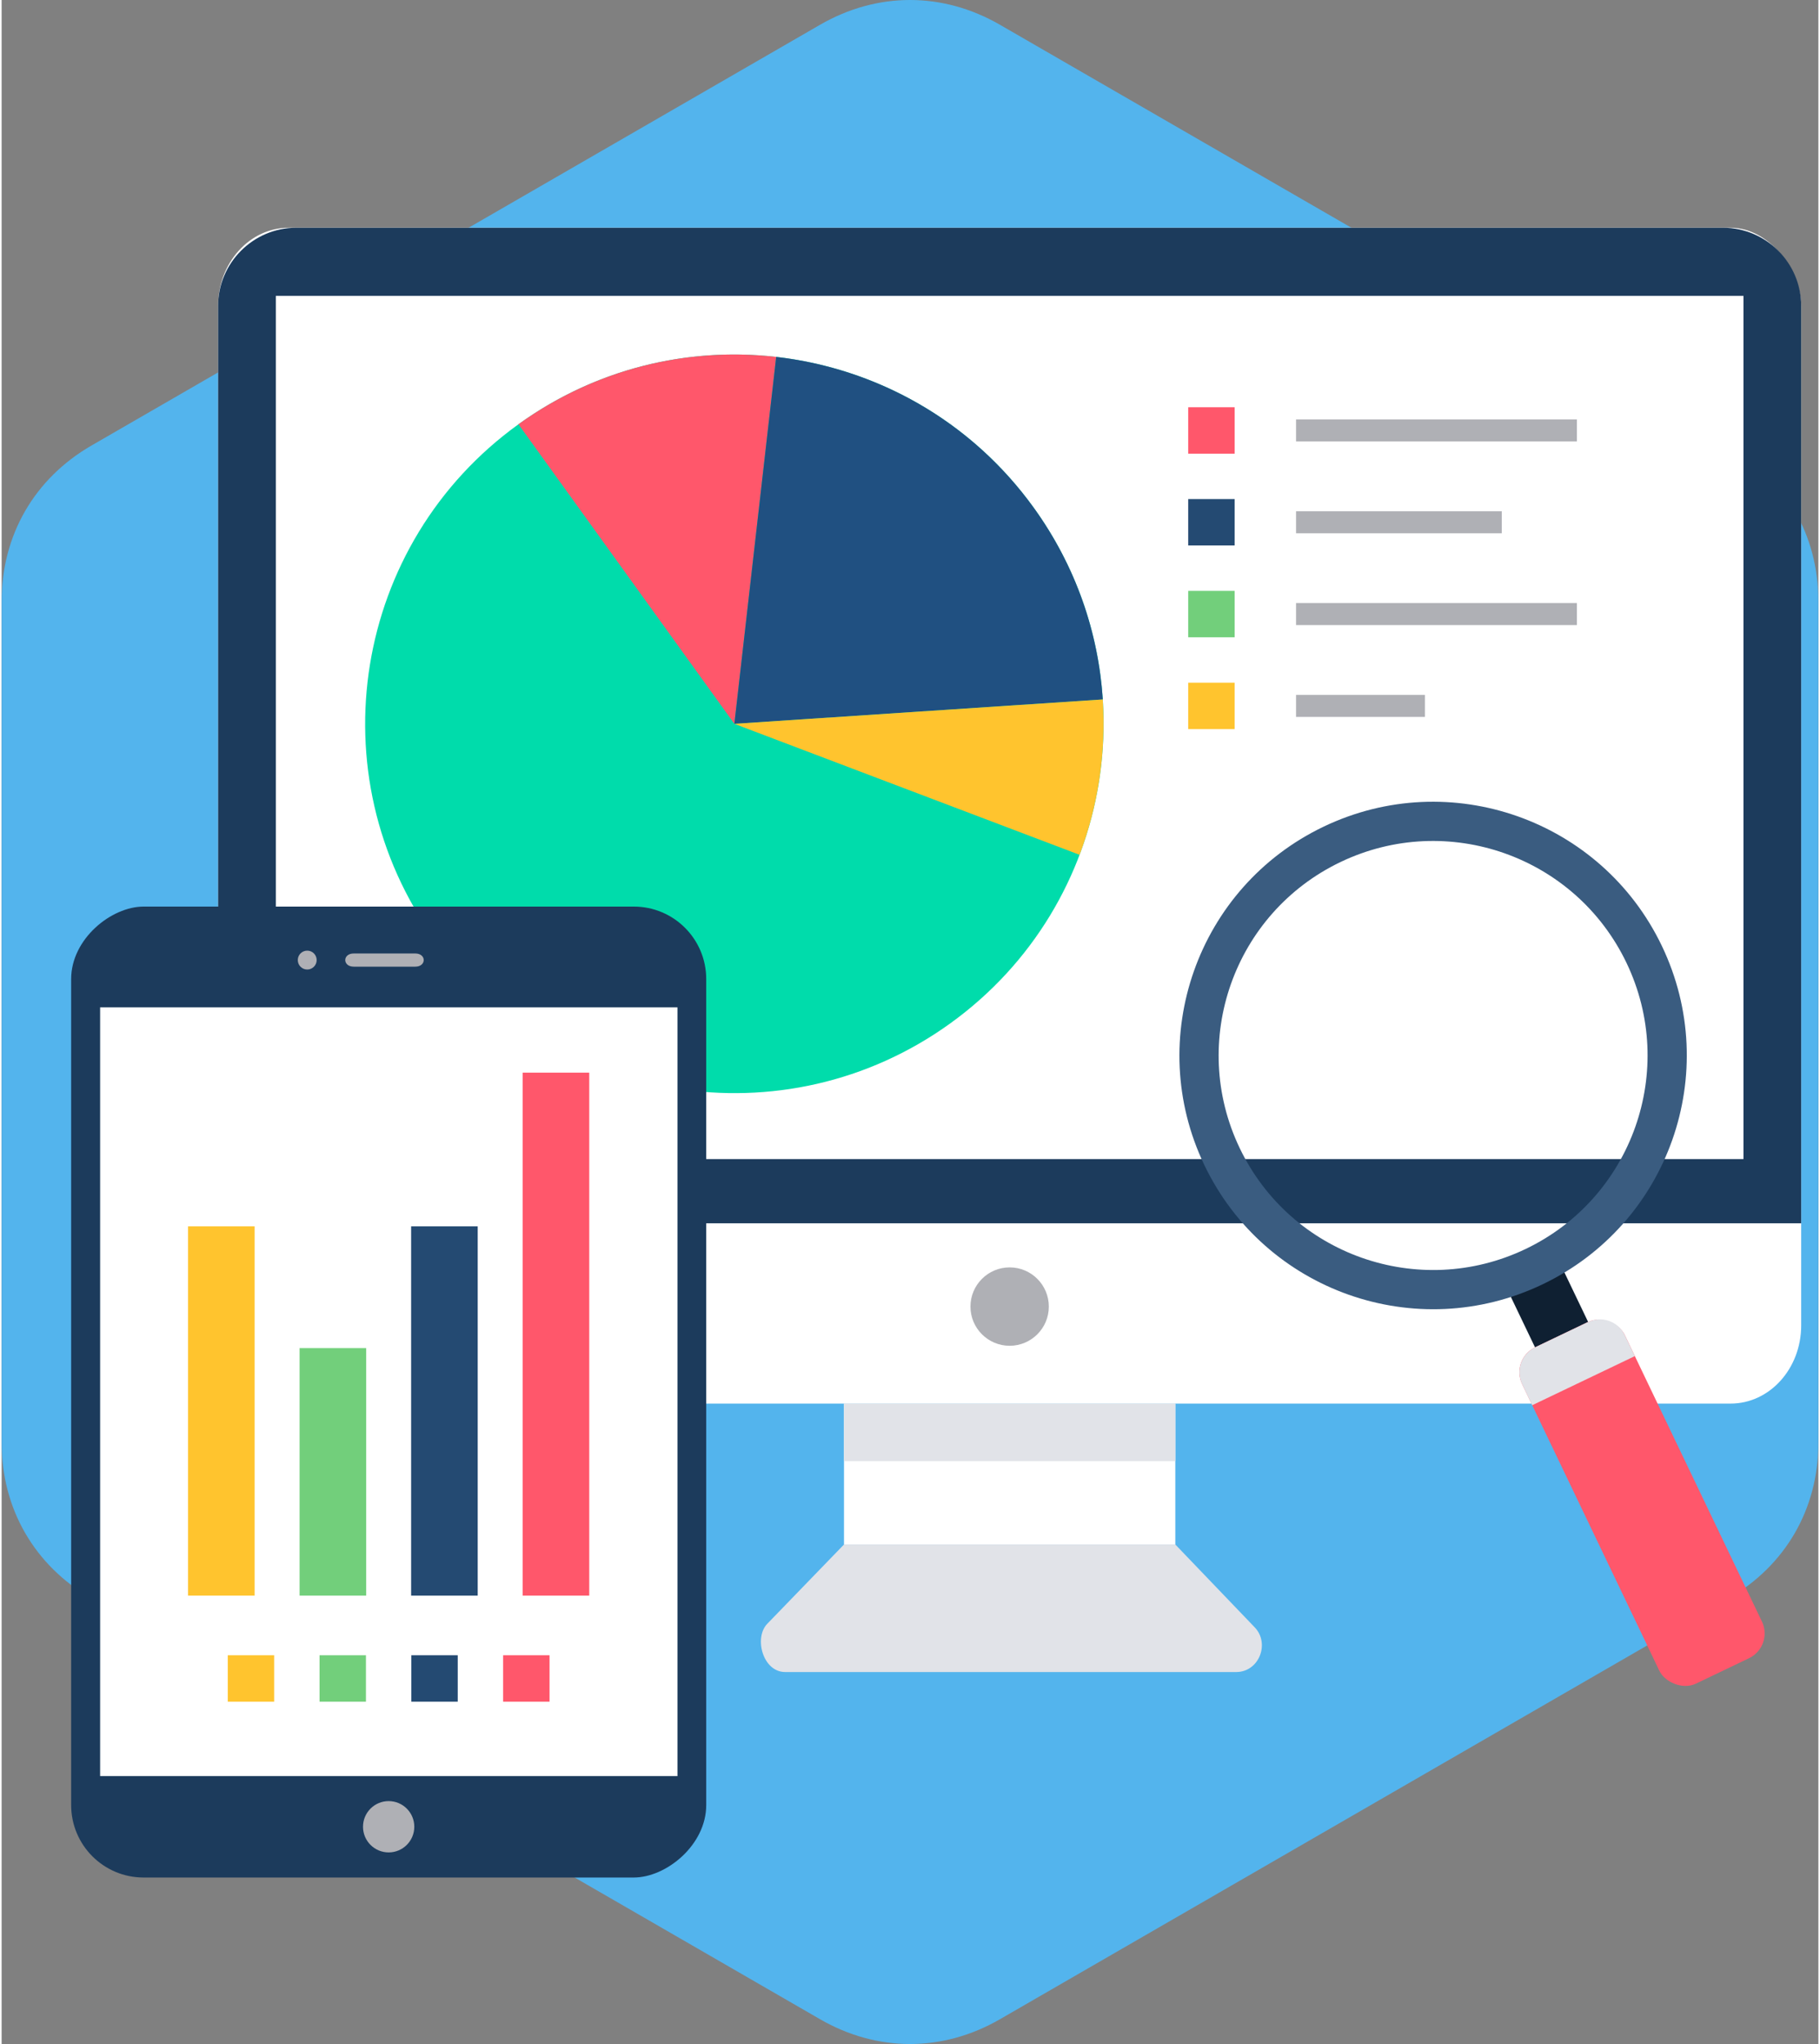 <svg clip-rule="evenodd" fill-rule="evenodd" height="128" image-rendering="optimizeQuality" shape-rendering="geometricPrecision" text-rendering="geometricPrecision" viewBox="0 0 150690 169499" width="114" xmlns="http://www.w3.org/2000/svg"><rect x="0" y="0" width="150690" height="169499" fill="#808080" stroke="none"/><g id="Layer_x0020_1"><g id="_601676744"><path d="m82806 2054 60425 34888c4744 2740 7459 7443 7459 12921v69772c0 5478-2715 10181-7459 12921l-60425 34888c-4745 2739-10176 2739-14921 0l-60426-34888c-4744-2740-7459-7443-7459-12921v-69772c0-5478 2715-10181 7459-12921l60426-34888c4745-2739 10176-2739 14921 0z" fill="#53b4ed"/><g><rect fill="#fff" height="97506" rx="5850" ry="6476" width="131307" x="17957" y="18886"/><path d="m24433 18887h118355c3562 0 6476 2913 6476 6475v76080h-131307v-76080c0-3562 2914-6475 6476-6475z" fill="#1c3b5c"/><path d="m22744 24535h121733v71582h-121733z" fill="#fff"/><circle cx="83610" cy="108348" fill="#afb0b5" r="3250"/><path d="m69870 116392h27482v11685h-27482z" fill="#fff"/><g fill="#e1e3e8"><path d="m69870 116392h27482v4772h-27482z"/><path d="m64992 138653h37406c1907 0 2816-2376 1540-3706l-6587-6870h-27481l-6365 6577c-1120 1157-373 3999 1487 3999z"/></g></g><path d="m42867 35183c13719-9891 32859-6788 42750 6931 9891 13718 6788 32858-6931 42749-13718 9891-32857 6788-42749-6931-9890-13719-6788-32857 6930-42749z" fill="#00dcab"/><path d="m42868 35183 17909 24840 3469-30426c-7309-835-14941 945-21378 5586z" fill="#ff576b"/><path d="m91335 58000-30558 2023 3469-30426c8267 945 16121 5236 21371 12517 3487 4836 5357 10346 5718 15886z" fill="#205081"/><g><rect fill="#1c3b5c" height="87067" rx="9932" transform="matrix(0 -.605 .605 0 5766.84 155693)" width="133083"/><path d="m0 0h133083v87067h-133083z" fill="#fff" transform="matrix(0 -.479 .55 0 8170.15 147282)"/><g fill="#afb0b5"><circle r="4221" transform="matrix(0 -.504 .504 0 32101.7 151483)"/><path d="m24565 79614c0-433 350-783 783-783 432 0 783 350 783 783 0 432-351 783-783 783-433 0-783-351-783-783zm4639-547h5105c935 0 935 1093 0 1093h-5105c-936 0-936-1093 0-1093z"/></g></g><g><path d="m0 0h4966v7614h-4966z" fill="#0f2032" transform="matrix(.887 -.424 .357 .745 124471 106058)"/><rect fill="#ff576b" height="47175" rx="3476" transform="matrix(.591 -.283 .283 .591 125131 112717)" width="14401"/><path d="m127185 111734 4403-2106c1130-540 2497-58 3037 1072l840 1756-8512 4072-840-1757c-540-1130-58-2497 1072-3037z" fill="#e1e3e8"/><path d="m109657 68548c10482-5013 23043-580 28056 9902 5013 10481 580 23042-9902 28055s-23042 580-28055-9902c-5013-10481-580-23042 9901-28055zm1403 2933c8862-4238 19481-490 23719 8372 4238 8861 491 19480-8371 23719-8861 4238-19481 490-23719-8371-4238-8862-490-19482 8371-23720z" fill="#3a5c80"/></g><path d="m0 0h5710v5710h-5710z" fill="#ffc42e" transform="matrix(0 -.674 .674 0 98422.3 60460.8)"/><path d="m0 0h5710v5710h-5710z" fill="#72cf7b" transform="matrix(0 -.674 .674 0 98422.3 52847)"/><path d="m0 0h5710v5710h-5710z" fill="#244a72" transform="matrix(0 -.674 .674 0 98422.3 45233.2)"/><path d="m0 0h5710v5710h-5710z" fill="#ff576b" transform="matrix(0 -.674 .674 0 98422.3 37619.5)"/><g fill="#afb0b5"><path d="m107366 34783h23296v1825h-23296z"/><path d="m107366 42397h17064v1825h-17064z"/><path d="m107366 50010h23296v1825h-23296z"/><path d="m107366 57624h10692v1825h-10692z"/></g><g><path d="m18757 137262h3848v3848h-3848z" fill="#ffc42e"/><path d="m26370 137262h3848v3848h-3848z" fill="#72cf7b"/><path d="m33984 137262h3848v3848h-3848z" fill="#244a72"/><path d="m41598 137262h3848v3848h-3848z" fill="#ff576b"/></g><path d="m89410 70885-28633-10862 30558-2022c285 4381-373 8781-1925 12884z" fill="#ffc42e"/><g><path d="m15462 101694h5522v30623h-5522z" fill="#ffc42e"/><path d="m24714 111792h5522v20525h-5522z" fill="#72cf7b"/><path d="m33966 101694h5522v30623h-5522z" fill="#244a72"/><path d="m43218 88950h5522v43367h-5522z" fill="#ff576b"/></g></g></g></svg>